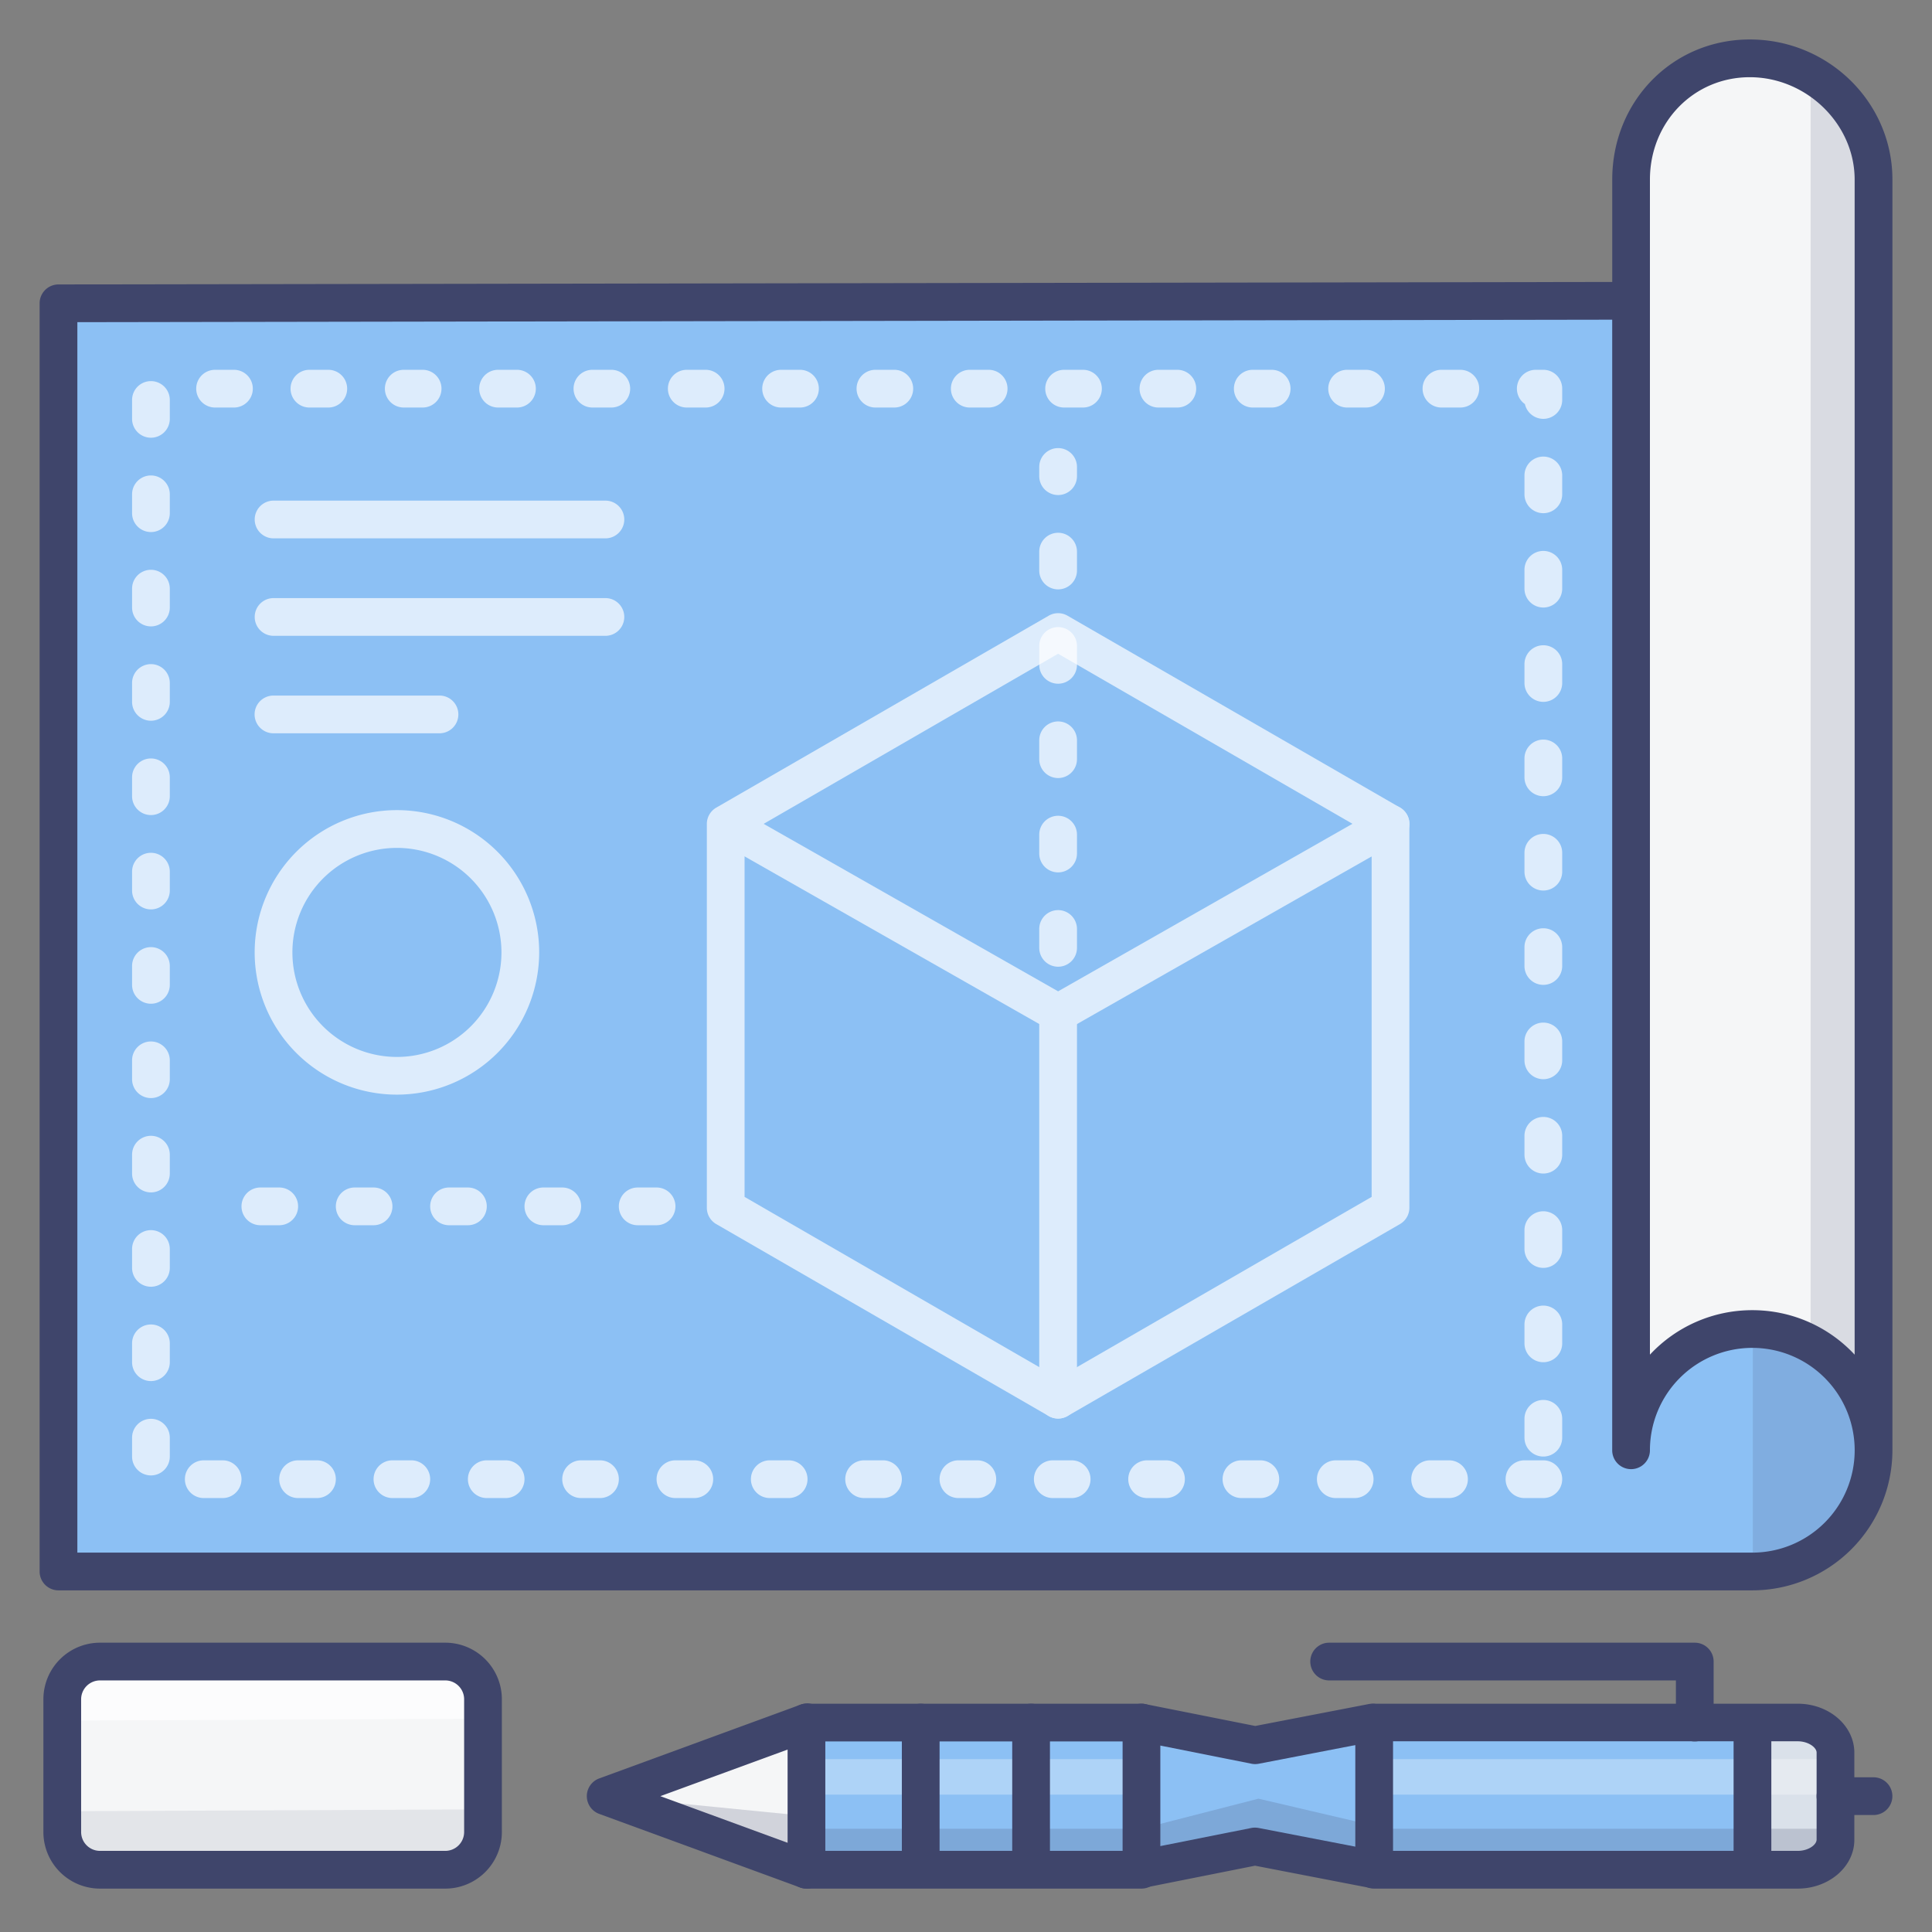 <?xml version="1.0" ?><svg viewBox="0 0 512 512" xmlns="http://www.w3.org/2000/svg"><rect x="0" y="0" width="512" height="512" fill="#808080" stroke="none"/><defs><style>.cls-1{fill:#8cc0f4;}.cls-2{fill:#f5f6f7;}.cls-3{opacity:0.15;}.cls-4{fill:#3f456b;}.cls-5{fill:#dae1ea;}.cls-6{opacity:0.3;}.cls-7{fill:#fff;}.cls-8{opacity:0.2;}.cls-9{opacity:0.7;}.cls-10{opacity:0.1;}</style></defs><title/><g id="Colors"><path class="cls-1" d="M476.42,456.5H363.67l-31.05,6-30.12-6H213.72L160.5,476l53.22,19.5H302.5v-.16l30.12-6,31.05,6h.5v.16H476.42c5.5,0,10-3.58,10-8V464.46C486.42,460.08,481.92,456.5,476.42,456.5Z"/><polygon class="cls-2" points="213.72 456.5 160.5 476 213.72 495.5 213.72 456.5"/><g data-name="&lt;编组&gt;" id="_编组_"><path class="cls-2" d="M496.5,47.58V384.34a32.13,32.13,0,1,0-64.25,0V47.58c0-17.74,13.71-32.12,31.46-32.12S496.5,29.84,496.5,47.58Z"/><path class="cls-1" d="M464.38,352.21a32.13,32.13,0,0,1,0,64.25H15.5V80.38l416.75-.67V384.34A32.12,32.12,0,0,1,464.38,352.21Z"/></g><g class="cls-3"><path class="cls-4" d="M479.83,354.8V19.42s16.67,8,16.67,28V377.13S496.17,363.13,479.83,354.8Z"/></g><g class="cls-3"><path class="cls-4" d="M464.5,351.46v65s32,0,32-32S464.5,351.46,464.5,351.46Z"/></g><path class="cls-5" d="M476.42,495.5c5.5,0,10-3.58,10-8V464.46c0-4.38-4.5-8-10-8H464.23c-1,13-.76,26-.83,39Z"/><g class="cls-6"><rect class="cls-7" height="124.97" transform="translate(899.16 42.63) rotate(90)" width="9.41" x="423.56" y="408.41"/></g><g class="cls-8"><rect class="cls-4" height="120.64" transform="translate(916.08 63.89) rotate(90)" width="10.71" x="420.75" y="429.66"/></g><g class="cls-6"><rect class="cls-7" height="90.28" transform="translate(729.76 212.03) rotate(90)" width="9.41" x="254.16" y="425.76"/></g><g class="cls-8"><rect class="cls-4" height="87.15" transform="translate(747.28 232.69) rotate(90)" width="10.71" x="251.95" y="446.41"/></g><g class="cls-8"><polygon class="cls-4" points="212.72 481.17 160.5 476 213.72 495.5 212.72 481.17"/></g><g class="cls-9"><path class="cls-7" d="M409,397h-5a5,5,0,0,1,0-10h5a5,5,0,0,1,0,10Zm-25,0h-5a5,5,0,0,1,0-10h5a5,5,0,0,1,0,10Zm-25,0h-5a5,5,0,0,1,0-10h5a5,5,0,0,1,0,10Zm-25,0h-5a5,5,0,0,1,0-10h5a5,5,0,0,1,0,10Zm-25,0h-5a5,5,0,0,1,0-10h5a5,5,0,0,1,0,10Zm-25,0h-5a5,5,0,0,1,0-10h5a5,5,0,0,1,0,10Zm-25,0h-5a5,5,0,0,1,0-10h5a5,5,0,0,1,0,10Zm-25,0h-5a5,5,0,0,1,0-10h5a5,5,0,0,1,0,10Zm-25,0h-5a5,5,0,0,1,0-10h5a5,5,0,0,1,0,10Zm-25,0h-5a5,5,0,0,1,0-10h5a5,5,0,0,1,0,10Zm-25,0h-5a5,5,0,0,1,0-10h5a5,5,0,0,1,0,10Zm-25,0h-5a5,5,0,0,1,0-10h5a5,5,0,0,1,0,10Zm-25,0h-5a5,5,0,0,1,0-10h5a5,5,0,0,1,0,10Zm-25,0H79a5,5,0,0,1,0-10h5a5,5,0,0,1,0,10Zm-25,0H54a5,5,0,0,1,0-10h5a5,5,0,0,1,0,10Zm-19-6a5,5,0,0,1-5-5v-5a5,5,0,0,1,10,0v5A5,5,0,0,1,40,391Zm369-5a5,5,0,0,1-5-5v-5a5,5,0,0,1,10,0v5A5,5,0,0,1,409,386ZM40,366a5,5,0,0,1-5-5v-5a5,5,0,0,1,10,0v5A5,5,0,0,1,40,366Zm369-5a5,5,0,0,1-5-5v-5a5,5,0,0,1,10,0v5A5,5,0,0,1,409,361ZM40,341a5,5,0,0,1-5-5v-5a5,5,0,0,1,10,0v5A5,5,0,0,1,40,341Zm369-5a5,5,0,0,1-5-5v-5a5,5,0,0,1,10,0v5A5,5,0,0,1,409,336ZM40,316a5,5,0,0,1-5-5v-5a5,5,0,0,1,10,0v5A5,5,0,0,1,40,316Zm369-5a5,5,0,0,1-5-5v-5a5,5,0,0,1,10,0v5A5,5,0,0,1,409,311ZM40,291a5,5,0,0,1-5-5v-5a5,5,0,0,1,10,0v5A5,5,0,0,1,40,291Zm369-5a5,5,0,0,1-5-5v-5a5,5,0,0,1,10,0v5A5,5,0,0,1,409,286ZM40,266a5,5,0,0,1-5-5v-5a5,5,0,0,1,10,0v5A5,5,0,0,1,40,266Zm369-5a5,5,0,0,1-5-5v-5a5,5,0,0,1,10,0v5A5,5,0,0,1,409,261ZM40,241a5,5,0,0,1-5-5v-5a5,5,0,0,1,10,0v5A5,5,0,0,1,40,241Zm369-5a5,5,0,0,1-5-5v-5a5,5,0,0,1,10,0v5A5,5,0,0,1,409,236ZM40,216a5,5,0,0,1-5-5v-5a5,5,0,0,1,10,0v5A5,5,0,0,1,40,216Zm369-5a5,5,0,0,1-5-5v-5a5,5,0,0,1,10,0v5A5,5,0,0,1,409,211ZM40,191a5,5,0,0,1-5-5v-5a5,5,0,0,1,10,0v5A5,5,0,0,1,40,191Zm369-5a5,5,0,0,1-5-5v-5a5,5,0,0,1,10,0v5A5,5,0,0,1,409,186ZM40,166a5,5,0,0,1-5-5v-5a5,5,0,0,1,10,0v5A5,5,0,0,1,40,166Zm369-5a5,5,0,0,1-5-5v-5a5,5,0,0,1,10,0v5A5,5,0,0,1,409,161ZM40,141a5,5,0,0,1-5-5v-5a5,5,0,0,1,10,0v5A5,5,0,0,1,40,141Zm369-5a5,5,0,0,1-5-5v-5a5,5,0,0,1,10,0v5A5,5,0,0,1,409,136ZM40,116a5,5,0,0,1-5-5v-5a5,5,0,0,1,10,0v5A5,5,0,0,1,40,116Zm369-5a5,5,0,0,1-4.88-3.91A5,5,0,0,1,407,98h2a5,5,0,0,1,5,5v3A5,5,0,0,1,409,111Zm-22-3h-5a5,5,0,0,1,0-10h5a5,5,0,0,1,0,10Zm-25,0h-5a5,5,0,0,1,0-10h5a5,5,0,0,1,0,10Zm-25,0h-5a5,5,0,0,1,0-10h5a5,5,0,0,1,0,10Zm-25,0h-5a5,5,0,0,1,0-10h5a5,5,0,0,1,0,10Zm-25,0h-5a5,5,0,0,1,0-10h5a5,5,0,0,1,0,10Zm-25,0h-5a5,5,0,0,1,0-10h5a5,5,0,0,1,0,10Zm-25,0h-5a5,5,0,0,1,0-10h5a5,5,0,0,1,0,10Zm-25,0h-5a5,5,0,0,1,0-10h5a5,5,0,0,1,0,10Zm-25,0h-5a5,5,0,0,1,0-10h5a5,5,0,0,1,0,10Zm-25,0h-5a5,5,0,0,1,0-10h5a5,5,0,0,1,0,10Zm-25,0h-5a5,5,0,0,1,0-10h5a5,5,0,0,1,0,10Zm-25,0h-5a5,5,0,0,1,0-10h5a5,5,0,0,1,0,10Zm-25,0H82a5,5,0,0,1,0-10h5a5,5,0,0,1,0,10Zm-25,0H57a5,5,0,0,1,0-10h5a5,5,0,0,1,0,10Z"/></g><g class="cls-9"><path class="cls-7" d="M280.41,375.93a5,5,0,0,1-2.5-.67L189.82,324.4a5,5,0,0,1-2.5-4.33V218.36a5,5,0,0,1,2.5-4.33l88.09-50.86a5,5,0,0,1,5,0L371,214a5,5,0,0,1,2.5,4.33V320.07a5,5,0,0,1-2.5,4.33l-88.09,50.86A5,5,0,0,1,280.41,375.93Zm-83.09-58.74,83.09,48,83.09-48V221.25l-83.09-48-83.09,48Z"/><path class="cls-7" d="M280.41,375.93a5,5,0,0,1-5-5V268.46a5,5,0,0,1,10,0V370.93A5,5,0,0,1,280.41,375.93Z"/><path class="cls-7" d="M280.41,273.46a5.07,5.07,0,0,1-2.47-.65L189.85,222.7a5,5,0,0,1,4.94-8.69l85.62,48.7L366,214A5,5,0,1,1,371,222.7l-88.09,50.11A5,5,0,0,1,280.41,273.46Z"/></g><g class="cls-9"><path class="cls-7" d="M160.44,142.67H72.5a5,5,0,0,1,0-10h87.94a5,5,0,0,1,0,10Z"/><path class="cls-7" d="M160.44,168.5H72.5a5,5,0,0,1,0-10h87.94a5,5,0,0,1,0,10Z"/><path class="cls-7" d="M116.47,194.33h-44a5,5,0,0,1,0-10h44a5,5,0,0,1,0,10Z"/></g><g class="cls-9"><path class="cls-7" d="M174,324.7h-5a5,5,0,0,1,0-10h5a5,5,0,0,1,0,10Zm-25,0h-5a5,5,0,0,1,0-10h5a5,5,0,0,1,0,10Zm-25,0h-5a5,5,0,0,1,0-10h5a5,5,0,0,1,0,10Zm-25,0H94a5,5,0,0,1,0-10h5a5,5,0,0,1,0,10Zm-25,0H69a5,5,0,0,1,0-10h5a5,5,0,0,1,0,10Z"/></g><g class="cls-9"><path class="cls-7" d="M280.41,256.19a5,5,0,0,1-5-5v-5a5,5,0,0,1,10,0v5A5,5,0,0,1,280.41,256.19Zm0-25a5,5,0,0,1-5-5v-5a5,5,0,0,1,10,0v5A5,5,0,0,1,280.41,231.19Zm0-25a5,5,0,0,1-5-5v-5a5,5,0,0,1,10,0v5A5,5,0,0,1,280.41,206.19Zm0-25a5,5,0,0,1-5-5v-5a5,5,0,0,1,10,0v5A5,5,0,0,1,280.41,181.19Zm0-25a5,5,0,0,1-5-5v-5a5,5,0,0,1,10,0v5A5,5,0,0,1,280.41,156.19Zm0-25a5,5,0,0,1-5-5v-2.44a5,5,0,0,1,10,0v2.44A5,5,0,0,1,280.41,131.19Z"/></g><g class="cls-9"><path class="cls-7" d="M105.19,290.09a37.7,37.7,0,1,1,37.7-37.7A37.74,37.74,0,0,1,105.19,290.09Zm0-65.39a27.7,27.7,0,1,0,27.7,27.69A27.72,27.72,0,0,0,105.19,224.7Z"/></g><rect class="cls-2" height="55.17" rx="10" ry="10" width="111.5" x="16.5" y="440.33"/><g class="cls-10"><path class="cls-4" d="M16.75,480s-5.5,15.5,13,15.5H118s11,0,11-16Z"/></g><g class="cls-9"><path class="cls-7" d="M128.24,455.48s5.5-15.5-13-15.5H27s-11,0-11,16Z"/></g><g class="cls-8"><polyline class="cls-4" points="302.5 484.63 333.5 476.67 364.17 483.83 365.78 496.63 334.14 491 301.63 498 302.5 484.63"/></g></g><g id="Lines"><path class="cls-4" d="M476.42,500.5H364.17a5,5,0,0,1-5-5v-39a5,5,0,0,1,5-5H476.42c8.27,0,15,5.81,15,13v23.08C491.42,494.69,484.69,500.5,476.42,500.5Zm-107.25-10H476.42c2.81,0,5-1.59,5-3V464.46c0-1.37-2.19-3-5-3H369.17Z"/><path class="cls-4" d="M213.72,500.5a5,5,0,0,1-1.72-.31l-53.22-19.5a5,5,0,0,1,0-9.38L212,451.81a5,5,0,1,1,3.44,9.38L175,476l40.41,14.81a5,5,0,0,1-1.72,9.69Z"/><rect class="cls-4" height="39" width="10" x="459.42" y="456.5"/><path class="cls-4" d="M213.72,500.5a5,5,0,0,1-5-5v-39a5,5,0,0,1,10,0v39A5,5,0,0,1,213.72,500.5Z"/><path class="cls-4" d="M449.13,461.5a5,5,0,0,1-5-5V445.33H352.24a5,5,0,0,1,0-10h96.89a5,5,0,0,1,5,5V456.5A5,5,0,0,1,449.13,461.5Z"/><path class="cls-4" d="M464.38,421.46H15.5a5,5,0,0,1-5-5V80.38a5,5,0,0,1,5-5l411.76-.66V47.59c0-20.82,16-37.13,36.46-37.13,20.84,0,37.79,16.66,37.79,37.13V384.34A37.16,37.16,0,0,1,464.38,421.46Zm-443.88-10H464.38a27.13,27.13,0,1,0-27.13-27.12,5,5,0,0,1-10,0V84.72L20.5,85.38Zm443.88-64.25A37,37,0,0,1,491.5,359V47.59c0-14.7-12.73-27.13-27.79-27.13-14.84,0-26.46,11.92-26.46,27.13V79.71h0V359A37,37,0,0,1,464.38,347.21Z"/><path class="cls-4" d="M118,500.5H26.5a15,15,0,0,1-15-15V450.33a15,15,0,0,1,15-15H118a15,15,0,0,1,15,15V485.5A15,15,0,0,1,118,500.5ZM26.5,445.33a5,5,0,0,0-5,5V485.5a5,5,0,0,0,5,5H118a5,5,0,0,0,5-5V450.33a5,5,0,0,0-5-5Z"/><path class="cls-4" d="M302.5,500.5H213.72v-10H297.5v-29H213.72v-10H302.5a5,5,0,0,1,5,5v39A5,5,0,0,1,302.5,500.5Z"/><path class="cls-4" d="M332.62,467.5a4.66,4.66,0,0,1-1-.1l-30.12-6a5,5,0,0,1,2-9.8l29.15,5.8,30.09-5.81a5,5,0,1,1,1.9,9.82l-31.05,6A5,5,0,0,1,332.62,467.5Z"/><path class="cls-4" d="M302.49,500.34a5,5,0,0,1-1-9.91l30.12-6a5.22,5.22,0,0,1,1.93,0l31.05,6a5,5,0,1,1-1.9,9.82l-30.09-5.82-29.15,5.81A4.75,4.75,0,0,1,302.49,500.34Z"/><path class="cls-4" d="M244,500.34a5,5,0,0,1-5-5V456.5a5,5,0,0,1,10,0v38.84A5,5,0,0,1,244,500.34Z"/><path class="cls-4" d="M273.25,500.34a5,5,0,0,1-5-5V456.5a5,5,0,0,1,10,0v38.84A5,5,0,0,1,273.25,500.34Z"/><path class="cls-4" d="M496.5,481H486.42a5,5,0,0,1,0-10H496.5a5,5,0,0,1,0,10Z"/></g></svg>